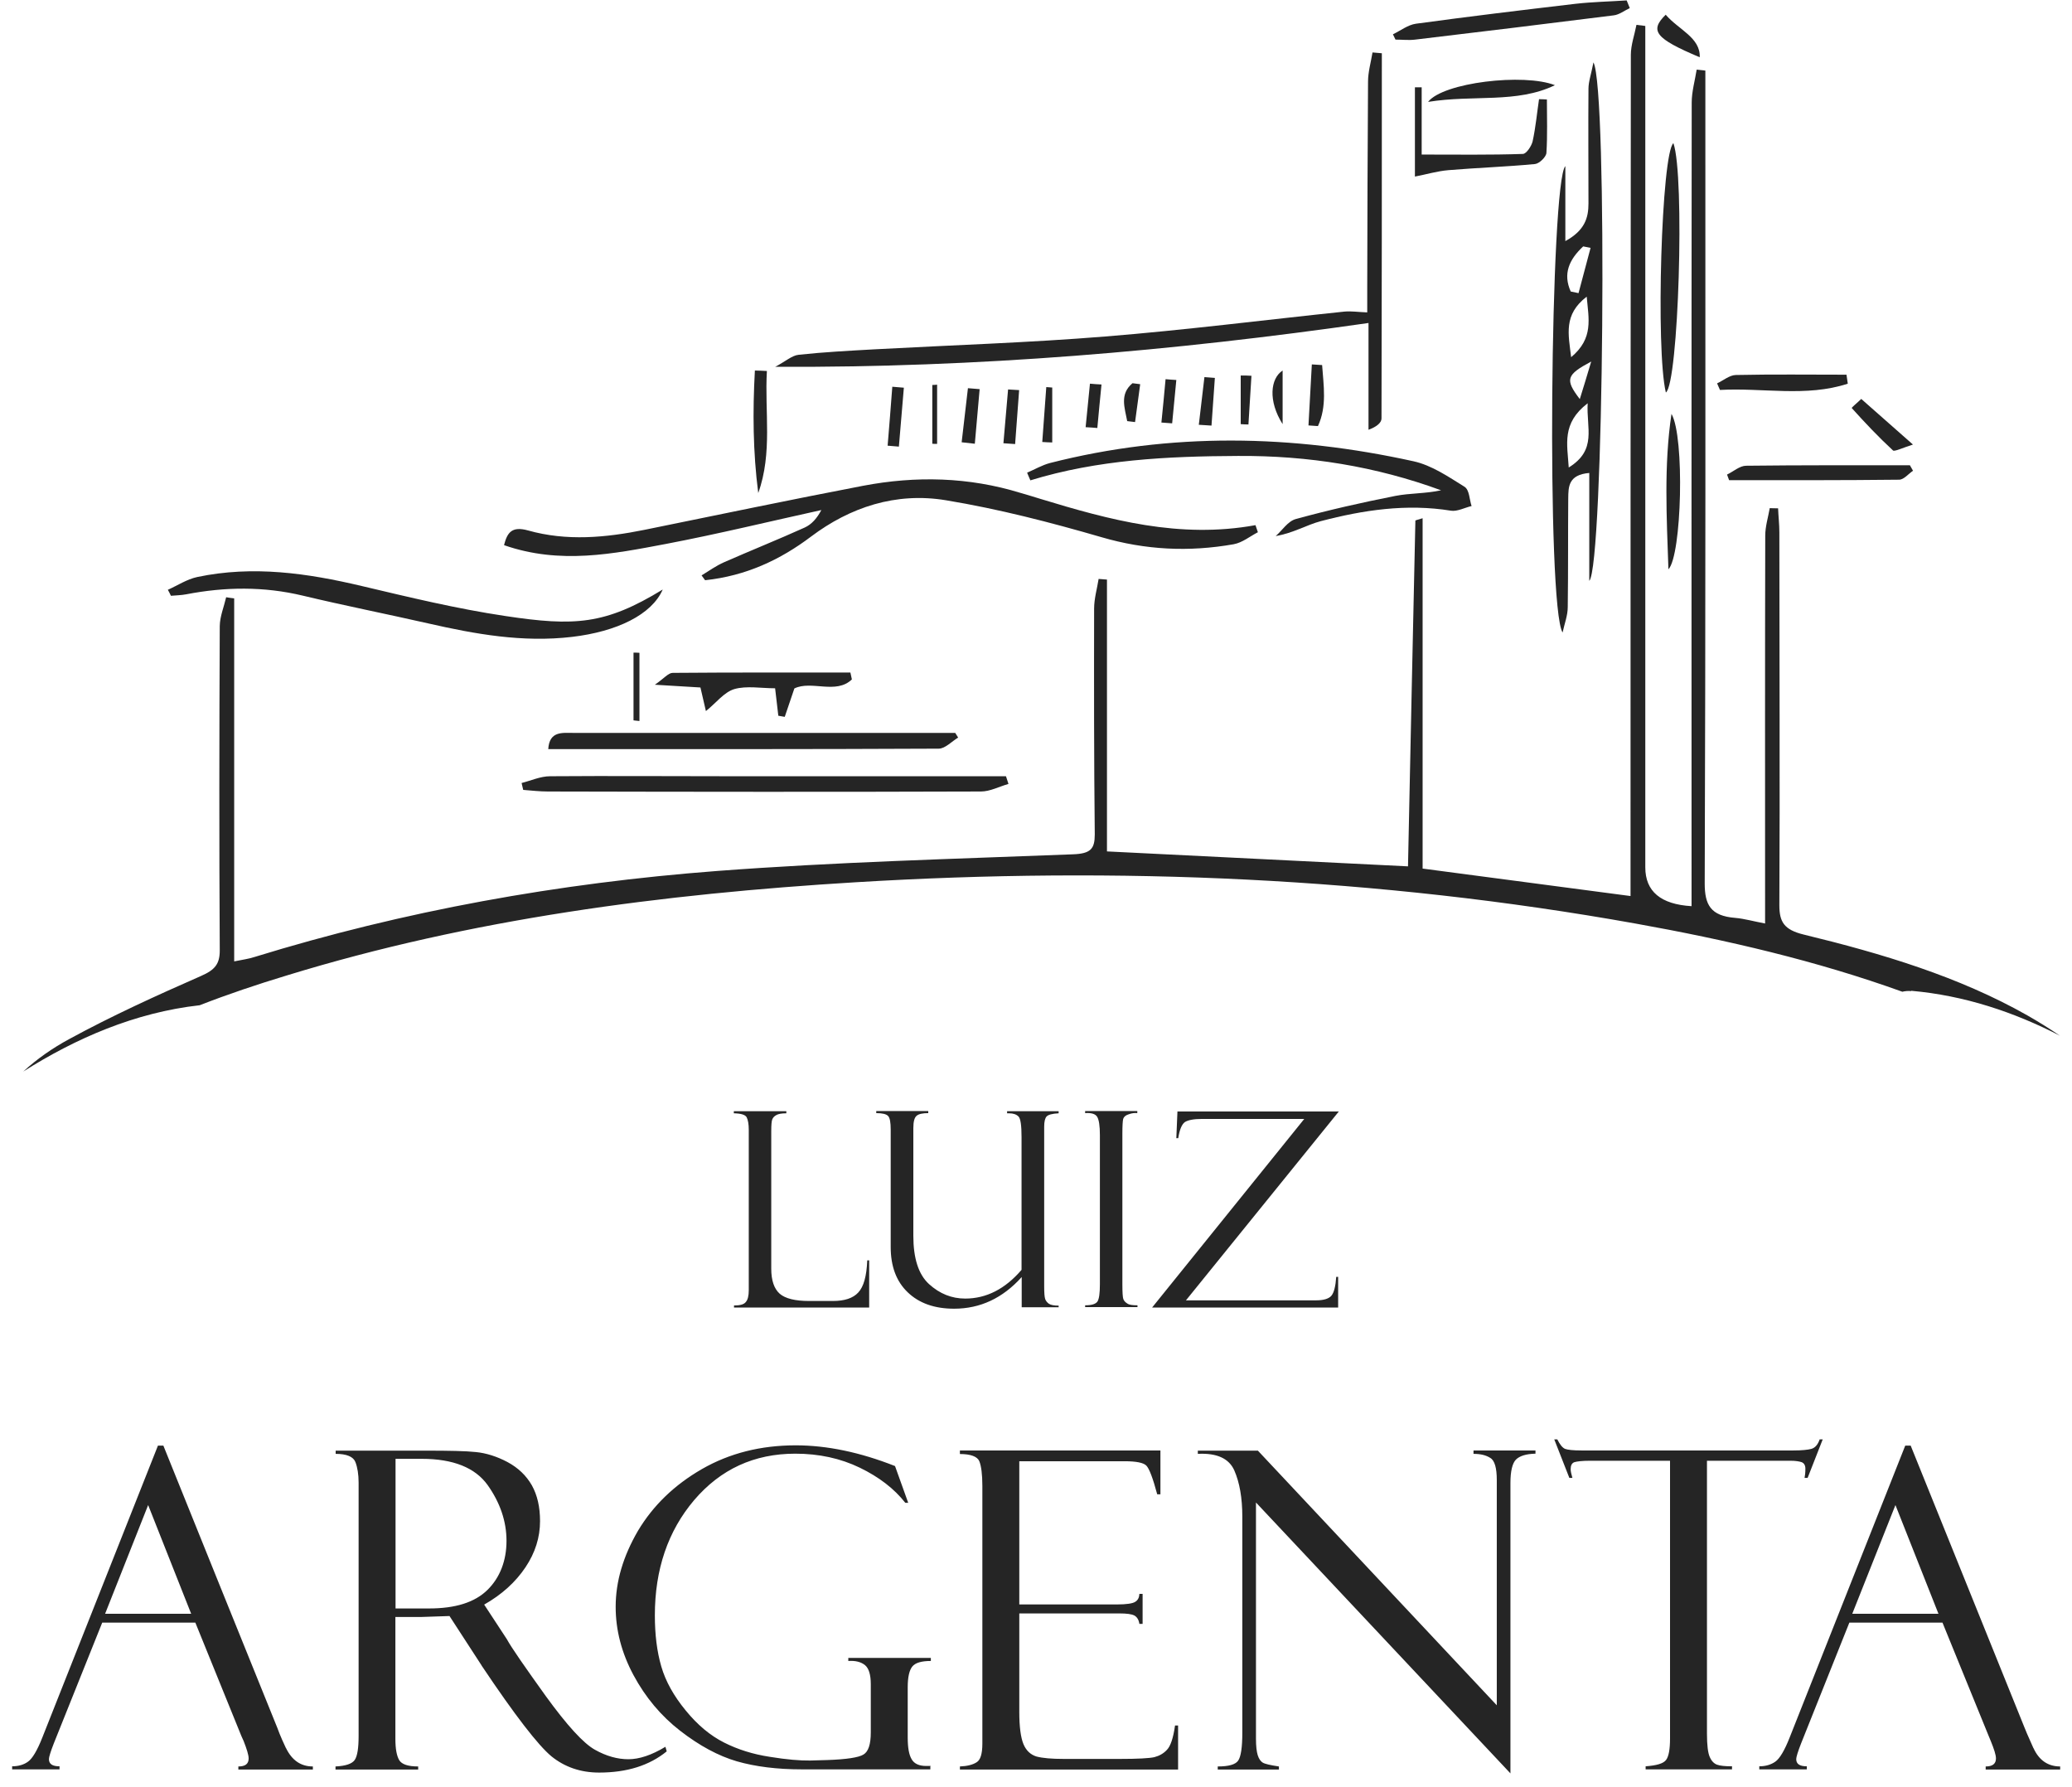 <svg width="80" height="69" viewBox="0 0 80 69" fill="none" xmlns="http://www.w3.org/2000/svg">
<path d="M28.34 50.47V50.402C28.581 50.402 28.73 50.358 28.798 50.265C28.873 50.179 28.91 50.024 28.91 49.813V43.614C28.91 43.397 28.879 43.236 28.829 43.136C28.774 43.037 28.612 42.988 28.333 42.982V42.901H30.36V42.982C30.174 42.982 30.044 43.006 29.964 43.056C29.889 43.099 29.84 43.155 29.815 43.223C29.79 43.291 29.778 43.434 29.778 43.67V48.982C29.778 49.435 29.889 49.757 30.106 49.949C30.323 50.135 30.701 50.228 31.235 50.228H32.158C32.605 50.228 32.933 50.123 33.138 49.9C33.348 49.676 33.46 49.267 33.485 48.66H33.559V50.482H28.34V50.47ZM40.88 50.47H39.448V49.304C38.717 50.117 37.849 50.526 36.839 50.526C36.082 50.526 35.487 50.315 35.047 49.893C34.607 49.472 34.39 48.889 34.39 48.145V43.608C34.39 43.335 34.359 43.161 34.291 43.087C34.222 43.013 34.074 42.975 33.832 42.975V42.895H35.84V42.975C35.63 42.975 35.475 43.006 35.394 43.075C35.307 43.143 35.264 43.298 35.264 43.552V47.711C35.264 48.579 35.462 49.205 35.871 49.577C36.281 49.949 36.745 50.135 37.266 50.135C38.084 50.135 38.81 49.763 39.442 49.026V43.905C39.442 43.453 39.405 43.186 39.324 43.105C39.244 43.025 39.126 42.982 38.959 42.982H38.884V42.901H40.874V42.982C40.626 42.994 40.471 43.037 40.409 43.105C40.347 43.174 40.316 43.304 40.316 43.496V49.664C40.316 49.912 40.328 50.067 40.353 50.148C40.378 50.222 40.428 50.284 40.496 50.334C40.57 50.383 40.694 50.408 40.874 50.408V50.476L40.88 50.47ZM43.911 42.895V42.975C43.812 42.963 43.701 42.975 43.583 43.019C43.459 43.056 43.391 43.118 43.366 43.199C43.347 43.279 43.335 43.465 43.335 43.763V49.577C43.335 49.893 43.347 50.086 43.372 50.154C43.397 50.222 43.447 50.278 43.527 50.327C43.595 50.377 43.725 50.395 43.918 50.395V50.464H41.897V50.395C42.151 50.395 42.306 50.346 42.374 50.247C42.436 50.148 42.467 49.931 42.467 49.584V43.825C42.467 43.465 42.43 43.23 42.362 43.118C42.294 43.006 42.139 42.957 41.897 42.975V42.895H43.918H43.911ZM51.666 49.292V50.482H44.482L50.358 43.199H46.422C46.093 43.199 45.87 43.242 45.746 43.322C45.629 43.409 45.542 43.614 45.492 43.942H45.418L45.461 42.913H51.691L45.79 50.203H50.817C51.108 50.203 51.307 50.141 51.406 50.024C51.505 49.906 51.567 49.658 51.592 49.298H51.66L51.666 49.292ZM4.058 62.304L5.72 58.107L7.381 62.304H4.052H4.058ZM11.038 67.486C10.815 67.015 10.722 66.749 10.704 66.699C9.234 63.072 7.771 59.44 6.308 55.813H6.098L1.634 67.083C1.436 67.585 1.25 67.895 1.083 68.013C0.922 68.131 0.711 68.193 0.469 68.193V68.311H2.298V68.193C2.025 68.193 1.889 68.106 1.889 67.914C1.889 67.84 1.951 67.629 2.081 67.3L3.947 62.645H7.542L9.321 67.027C9.321 67.027 9.389 67.176 9.408 67.22C9.526 67.523 9.6 67.753 9.6 67.889C9.6 68.1 9.47 68.199 9.203 68.199V68.317H12.08V68.199C11.615 68.199 11.274 67.963 11.044 67.492M16.555 62.099H15.272V56.322H16.283C17.498 56.322 18.347 56.663 18.83 57.338C19.308 58.014 19.556 58.733 19.556 59.489C19.556 60.246 19.308 60.903 18.824 61.38C18.334 61.864 17.584 62.099 16.562 62.099M25.686 67.443C25.153 67.765 24.676 67.92 24.261 67.92C23.845 67.92 23.412 67.802 22.971 67.554C22.525 67.306 21.893 66.612 21.074 65.484C20.262 64.35 19.754 63.624 19.568 63.283L18.694 61.95C19.382 61.56 19.909 61.076 20.287 60.512C20.665 59.948 20.851 59.353 20.851 58.727C20.851 58.181 20.746 57.723 20.535 57.345C20.318 56.967 20.008 56.669 19.593 56.446C19.184 56.229 18.768 56.099 18.378 56.061C17.981 56.018 17.343 56.006 16.456 56.006H12.96V56.13C13.388 56.13 13.642 56.241 13.722 56.446C13.803 56.657 13.846 56.923 13.846 57.239V67.027C13.846 67.492 13.797 67.796 13.698 67.945C13.598 68.094 13.351 68.18 12.954 68.199V68.317H16.146V68.199C15.756 68.199 15.514 68.118 15.415 67.957C15.316 67.79 15.266 67.517 15.266 67.139V62.428H16.258L17.355 62.391L18.595 64.3C18.595 64.3 18.601 64.325 18.613 64.331C19.884 66.228 20.777 67.381 21.291 67.808C21.806 68.224 22.42 68.435 23.133 68.435C24.205 68.435 25.073 68.162 25.742 67.616L25.693 67.443H25.686ZM35.921 68.193V68.311H30.956C30.001 68.311 29.164 68.205 28.451 68.001C27.732 67.79 27.007 67.399 26.263 66.823C25.519 66.246 24.918 65.527 24.459 64.672C24 63.816 23.771 62.936 23.771 62.037C23.771 61.052 24.062 60.078 24.633 59.099C25.215 58.126 26.034 57.332 27.1 56.718C28.166 56.105 29.375 55.801 30.72 55.801C31.929 55.801 33.206 56.068 34.557 56.601L35.066 58.02H34.954C34.526 57.475 33.937 57.022 33.194 56.663C32.45 56.303 31.619 56.123 30.708 56.123C29.114 56.123 27.819 56.725 26.802 57.915C25.786 59.111 25.284 60.599 25.284 62.366C25.284 63.103 25.364 63.761 25.532 64.337C25.699 64.914 26.015 65.478 26.474 66.036C26.933 66.6 27.428 67.009 27.955 67.275C28.482 67.542 29.071 67.728 29.722 67.827C30.373 67.933 30.894 67.976 31.278 67.97L31.941 67.951C32.685 67.926 33.156 67.852 33.336 67.74C33.528 67.629 33.621 67.344 33.621 66.885V65.019C33.621 64.659 33.547 64.412 33.398 64.287C33.243 64.163 33.032 64.108 32.753 64.126V64.008H35.94V64.126C35.58 64.126 35.344 64.195 35.227 64.337C35.109 64.48 35.047 64.746 35.047 65.143V67.083C35.047 67.474 35.096 67.753 35.202 67.926C35.301 68.094 35.487 68.18 35.76 68.18H35.94L35.921 68.193ZM37.062 56.136V55.999H44.804V57.692H44.68C44.513 57.066 44.37 56.694 44.259 56.582C44.147 56.471 43.868 56.415 43.416 56.415H39.355V61.944H43.124C43.496 61.944 43.738 61.907 43.837 61.839C43.943 61.771 43.986 61.665 43.992 61.535H44.116V62.694H43.992C43.967 62.533 43.899 62.428 43.8 62.372C43.694 62.316 43.502 62.291 43.23 62.291H39.355V66.098C39.355 66.668 39.411 67.083 39.516 67.337C39.622 67.591 39.795 67.746 40.019 67.815C40.254 67.877 40.601 67.908 41.072 67.908H43.242C43.936 67.908 44.376 67.883 44.569 67.84C44.761 67.79 44.928 67.697 45.058 67.554C45.195 67.412 45.3 67.102 45.368 66.618H45.486V68.317H37.062V68.199C37.347 68.187 37.564 68.131 37.706 68.038C37.855 67.951 37.929 67.709 37.929 67.319V57.369C37.929 56.917 37.886 56.601 37.812 56.415C37.737 56.235 37.483 56.136 37.055 56.136M56.898 55.999H59.285V56.123C58.925 56.13 58.671 56.21 58.529 56.353C58.392 56.495 58.318 56.799 58.318 57.252V68.466L48.493 58.008V67.12C48.493 67.412 48.517 67.623 48.561 67.765C48.604 67.901 48.672 68.001 48.753 68.05C48.834 68.1 49.044 68.15 49.379 68.199V68.317H47.017V68.199C47.439 68.199 47.699 68.125 47.804 67.976C47.91 67.827 47.966 67.468 47.966 66.897V58.56C47.966 57.828 47.86 57.233 47.656 56.768C47.451 56.309 46.986 56.092 46.248 56.13V56.006H48.567L57.791 65.837V57.14C57.791 56.675 57.71 56.384 57.537 56.285C57.37 56.179 57.159 56.13 56.892 56.13V56.006L56.898 55.999ZM70.375 55.572H70.257C70.189 55.77 70.084 55.894 69.941 55.937C69.799 55.975 69.569 55.999 69.241 55.999H61.058C60.736 55.999 60.525 55.975 60.426 55.937C60.326 55.894 60.227 55.77 60.128 55.572H60.01L60.593 57.059H60.711C60.667 56.911 60.643 56.799 60.643 56.725C60.643 56.582 60.686 56.489 60.785 56.452C60.884 56.421 61.089 56.396 61.399 56.396H64.48V67.114C64.48 67.536 64.43 67.815 64.325 67.951C64.219 68.088 63.959 68.162 63.538 68.193V68.311H66.873V68.193C66.612 68.193 66.414 68.174 66.296 68.131C66.178 68.088 66.079 67.988 66.011 67.827C65.943 67.672 65.906 67.375 65.906 66.941V56.396H69.123C69.327 56.396 69.476 56.421 69.563 56.452C69.656 56.489 69.706 56.576 69.706 56.7C69.706 56.849 69.693 56.967 69.674 57.059H69.792L70.375 55.572ZM71.516 62.304L73.183 58.107L74.844 62.304H71.516ZM78.508 67.486C78.291 67.009 78.186 66.749 78.167 66.699L73.772 55.813H73.561L69.098 67.083C68.9 67.585 68.714 67.895 68.546 68.013C68.379 68.131 68.168 68.193 67.926 68.193V68.311H69.761V68.193C69.489 68.193 69.352 68.106 69.352 67.914C69.352 67.84 69.414 67.629 69.544 67.3L71.404 62.645H74.999L76.785 67.027C76.785 67.027 76.847 67.176 76.865 67.22C76.989 67.523 77.064 67.753 77.064 67.889C77.064 68.1 76.927 68.199 76.667 68.199V68.317H79.543V68.199C79.085 68.199 78.731 67.97 78.514 67.492" fill="#252525"/>
<path d="M73.791 38.252C75.837 38.432 77.758 39.07 79.537 39.988C79.128 39.709 78.707 39.448 78.273 39.2C75.638 37.706 72.663 36.814 69.644 36.082C68.881 35.896 68.701 35.593 68.701 34.948C68.726 30.15 68.701 25.352 68.701 20.554C68.701 20.244 68.664 19.934 68.652 19.624C68.546 19.624 68.435 19.624 68.33 19.618C68.268 19.971 68.156 20.324 68.156 20.684C68.144 25.377 68.15 30.069 68.15 34.768V35.654C67.691 35.568 67.35 35.468 67.003 35.438C66.042 35.363 65.819 34.929 65.819 34.105C65.856 23.938 65.844 13.772 65.844 3.606V2.725C65.732 2.713 65.621 2.701 65.509 2.688C65.441 3.11 65.317 3.538 65.317 3.959C65.305 13.97 65.311 23.982 65.311 33.993V34.985C64.121 34.915 63.525 34.415 63.525 33.485V1.002L63.184 0.959C63.11 1.343 62.967 1.734 62.967 2.118C62.955 12.619 62.955 23.126 62.955 33.627V34.594C60.258 34.241 57.649 33.894 54.927 33.534V20.008C54.754 20.064 54.648 20.083 54.648 20.101C54.549 24.54 54.456 28.978 54.363 33.448C50.52 33.255 46.701 33.069 42.74 32.871V22.376C42.635 22.37 42.523 22.358 42.418 22.351C42.356 22.736 42.244 23.114 42.244 23.498C42.238 26.406 42.238 29.307 42.269 32.214C42.269 32.772 42.114 32.958 41.426 32.983C36.839 33.163 32.245 33.28 27.677 33.627C21.577 34.092 15.601 35.165 9.817 36.95C9.607 37.018 9.383 37.049 9.042 37.117V23.102C8.937 23.089 8.838 23.077 8.732 23.058C8.646 23.43 8.491 23.796 8.485 24.168C8.466 28.34 8.46 32.518 8.485 36.696C8.485 37.217 8.299 37.446 7.759 37.681C6.036 38.438 4.319 39.219 2.682 40.111C2.025 40.465 1.424 40.886 0.897 41.37C2.924 40.087 5.211 39.089 7.71 38.81C8.807 38.382 9.935 38.004 11.082 37.657C18.192 35.475 25.569 34.514 33.051 34.061C43.162 33.448 53.198 33.875 63.135 35.654C66.668 36.287 70.133 37.093 73.45 38.289C73.549 38.264 73.667 38.252 73.791 38.264" fill="#252525"/>
<path d="M29.921 14.168C30.342 13.945 30.578 13.722 30.838 13.697C31.805 13.592 32.785 13.542 33.758 13.487C36.733 13.325 39.709 13.232 42.678 12.991C45.759 12.743 48.828 12.352 51.908 12.03C52.169 12.005 52.435 12.048 52.789 12.061C52.789 11.757 52.789 11.453 52.789 11.15C52.795 7.002 52.801 7.3 52.82 3.153C52.82 2.775 52.931 2.403 52.993 2.025C53.111 2.037 53.235 2.043 53.353 2.056C53.353 8.236 53.353 9.972 53.34 16.158C53.34 16.32 53.148 16.481 52.838 16.592V12.47C45.269 13.555 37.775 14.2 29.921 14.162" fill="#252525"/>
<path d="M61.437 13.958C60.476 14.472 60.414 14.646 60.996 15.408C61.127 14.987 61.257 14.565 61.437 13.958ZM60.649 11.255C60.748 11.274 60.848 11.298 60.947 11.317C61.102 10.734 61.257 10.152 61.412 9.569C61.319 9.55 61.226 9.532 61.127 9.513C60.587 10.015 60.333 10.573 60.649 11.261M60.662 13.79C61.536 13.059 61.337 12.315 61.263 11.453C60.358 12.148 60.556 12.904 60.662 13.79ZM60.569 18.049C61.672 17.367 61.244 16.53 61.3 15.569C60.29 16.344 60.513 17.144 60.569 18.049ZM60.333 24.422C59.701 23.43 59.862 6.996 60.438 6.413V9.308C61.188 8.899 61.331 8.41 61.331 7.858C61.331 6.382 61.319 4.901 61.331 3.426C61.331 3.147 61.437 2.861 61.523 2.409C62.081 3.419 61.92 21.874 61.362 22.425V18.26C60.55 18.328 60.556 18.799 60.55 19.239C60.538 20.64 60.55 22.041 60.531 23.436C60.531 23.764 60.401 24.093 60.333 24.415" fill="#252525"/>
<path d="M19.463 21.037C19.587 20.56 19.761 20.306 20.387 20.479C21.881 20.901 23.387 20.758 24.887 20.455C27.695 19.884 30.503 19.295 33.318 18.756C35.364 18.366 37.403 18.415 39.399 19.029C39.653 19.103 39.907 19.178 40.162 19.258C42.846 20.076 45.542 20.808 48.474 20.275C48.505 20.362 48.536 20.455 48.567 20.548C48.257 20.709 47.966 20.951 47.631 21.012C45.908 21.316 44.228 21.236 42.53 20.74C40.565 20.169 38.556 19.649 36.523 19.314C34.583 18.992 32.816 19.587 31.316 20.715C30.125 21.614 28.799 22.234 27.224 22.401C27.181 22.339 27.137 22.277 27.088 22.215C27.373 22.041 27.646 21.843 27.956 21.707C28.985 21.254 30.039 20.833 31.068 20.368C31.34 20.244 31.545 20.008 31.712 19.692C29.71 20.132 27.726 20.616 25.712 21C23.678 21.384 21.627 21.8 19.469 21.05" fill="#252525"/>
<path d="M6.476 22.773C6.854 22.605 7.214 22.363 7.617 22.277C9.768 21.824 11.869 22.128 13.964 22.624C15.799 23.058 17.64 23.504 19.512 23.783C22.184 24.186 23.368 24.118 25.588 22.76C25.166 23.727 23.827 24.384 22.085 24.589C20.176 24.812 18.353 24.483 16.531 24.068C14.919 23.702 13.295 23.38 11.689 22.996C10.183 22.636 8.689 22.655 7.183 22.946C6.991 22.983 6.792 22.983 6.6 23.002C6.563 22.928 6.526 22.847 6.482 22.773" fill="#252525"/>
<path d="M39.659 18.248C39.951 18.124 40.236 17.956 40.54 17.876C45.208 16.685 49.894 16.778 54.568 17.807C55.281 17.962 55.926 18.409 56.545 18.793C56.738 18.917 56.731 19.283 56.818 19.537C56.552 19.599 56.267 19.754 56.025 19.717C54.301 19.438 52.634 19.692 50.997 20.12C50.44 20.268 49.944 20.578 49.255 20.696C49.51 20.473 49.72 20.126 50.03 20.039C51.295 19.692 52.578 19.401 53.874 19.146C54.444 19.035 55.045 19.06 55.64 18.929C53.124 18.006 50.514 17.584 47.792 17.603C45.077 17.615 42.387 17.745 39.783 18.545C39.74 18.446 39.697 18.353 39.659 18.254" fill="#252525"/>
<path d="M21.168 28.922C21.211 28.215 21.713 28.296 22.141 28.296C26.164 28.296 30.187 28.296 34.21 28.296H36.882C36.919 28.358 36.956 28.42 36.994 28.476C36.746 28.625 36.492 28.904 36.243 28.904C31.241 28.928 26.244 28.922 21.161 28.922" fill="#252525"/>
<path d="M38.934 30.267C38.581 30.366 38.228 30.558 37.874 30.558C32.301 30.577 26.728 30.571 21.156 30.558C20.839 30.558 20.517 30.521 20.201 30.496C20.182 30.41 20.157 30.317 20.139 30.23C20.505 30.137 20.87 29.969 21.242 29.969C23.598 29.951 25.947 29.969 28.303 29.969C31.489 29.969 34.682 29.969 37.868 29.969H38.841C38.872 30.062 38.903 30.162 38.934 30.255" fill="#252525"/>
<path d="M62.924 0.314C62.72 0.407 62.521 0.568 62.304 0.593C59.75 0.915 57.196 1.225 54.642 1.529C54.395 1.56 54.134 1.529 53.88 1.529C53.849 1.461 53.812 1.393 53.781 1.324C54.078 1.182 54.357 0.959 54.673 0.915C56.719 0.636 58.777 0.388 60.829 0.147C61.486 0.072 62.149 0.06 62.806 0.016C62.844 0.116 62.887 0.209 62.924 0.308" fill="#252525"/>
<path d="M64.319 15.154C63.922 13.511 64.151 5.917 64.61 5.527C65.056 6.791 64.808 14.813 64.319 15.154Z" fill="#252525"/>
<path d="M59.726 3.835C59.726 4.523 59.751 5.217 59.707 5.905C59.695 6.06 59.434 6.315 59.267 6.333C58.157 6.439 57.041 6.476 55.926 6.569C55.486 6.606 55.058 6.736 54.63 6.817V3.37C54.717 3.37 54.804 3.37 54.891 3.37V5.967C56.267 5.967 57.531 5.986 58.796 5.943C58.932 5.943 59.131 5.639 59.174 5.459C59.292 4.92 59.341 4.374 59.422 3.829C59.527 3.829 59.627 3.835 59.732 3.841" fill="#252525"/>
<path d="M32.89 26.232C32.276 26.821 31.334 26.257 30.671 26.579C30.54 26.957 30.423 27.317 30.299 27.676C30.218 27.664 30.137 27.651 30.051 27.633C30.014 27.317 29.976 27.001 29.927 26.573C29.394 26.573 28.823 26.468 28.352 26.604C27.949 26.728 27.658 27.131 27.255 27.453C27.193 27.186 27.125 26.883 27.044 26.542C26.561 26.511 26.065 26.486 25.284 26.436C25.643 26.189 25.804 25.978 25.972 25.978C28.259 25.959 30.547 25.965 32.834 25.965C32.853 26.052 32.871 26.139 32.89 26.226" fill="#252525"/>
<path d="M73.865 18.173C73.686 18.291 73.506 18.52 73.326 18.52C71.138 18.545 68.95 18.539 66.761 18.539C66.737 18.465 66.706 18.396 66.681 18.322C66.929 18.204 67.171 17.981 67.419 17.981C69.526 17.956 71.634 17.963 73.742 17.963C73.785 18.037 73.822 18.105 73.865 18.18" fill="#252525"/>
<path d="M64.536 15.979C65.051 16.865 64.933 21.446 64.418 21.979C64.35 19.977 64.239 17.969 64.536 15.979Z" fill="#252525"/>
<path d="M71.343 14.813C69.737 15.34 68.051 14.962 66.408 15.055C66.371 14.968 66.334 14.887 66.297 14.801C66.538 14.689 66.774 14.485 67.016 14.478C68.442 14.447 69.867 14.466 71.293 14.466C71.312 14.584 71.324 14.701 71.343 14.813Z" fill="#252525"/>
<path d="M55.138 3.934C55.715 3.184 58.839 2.818 60.035 3.289C58.56 4.002 56.899 3.649 55.138 3.934Z" fill="#252525"/>
<path d="M29.61 14.323C29.518 15.892 29.834 17.479 29.276 19.035C29.071 17.454 29.059 15.879 29.146 14.305C29.301 14.305 29.456 14.317 29.61 14.323Z" fill="#252525"/>
<path d="M73.859 17.163C73.469 17.287 73.146 17.442 73.09 17.392C72.526 16.871 72.006 16.32 71.497 15.755C71.479 15.737 71.739 15.526 71.863 15.402C72.477 15.941 73.09 16.481 73.859 17.163Z" fill="#252525"/>
<path d="M64.313 0.568C64.803 1.144 65.658 1.448 65.627 2.211C63.904 1.485 63.681 1.188 64.313 0.568Z" fill="#252525"/>
<path d="M24.46 27.812V25.197C24.534 25.197 24.615 25.197 24.689 25.203V27.837C24.615 27.831 24.534 27.819 24.46 27.812Z" fill="#252525"/>
<path d="M50.52 16.425C50.563 15.638 50.607 14.85 50.65 14.069C50.78 14.075 50.911 14.088 51.047 14.094C51.103 14.888 51.239 15.687 50.886 16.45C50.768 16.444 50.644 16.431 50.526 16.425" fill="#252525"/>
<path d="M34.272 17.2C34.334 16.444 34.396 15.687 34.452 14.931C34.601 14.943 34.75 14.956 34.898 14.968C34.836 15.724 34.768 16.487 34.706 17.243C34.557 17.231 34.415 17.218 34.266 17.206" fill="#252525"/>
<path d="M37.13 17.07C37.211 16.376 37.291 15.681 37.372 14.987C37.52 14.999 37.669 15.012 37.824 15.024C37.762 15.725 37.7 16.425 37.638 17.132C37.471 17.113 37.303 17.095 37.136 17.076" fill="#252525"/>
<path d="M49.522 14.305V16.375C48.952 15.476 49.051 14.608 49.522 14.305Z" fill="#252525"/>
<path d="M39.349 15.061C39.3 15.755 39.244 16.45 39.194 17.144C39.046 17.132 38.891 17.125 38.742 17.113C38.804 16.419 38.86 15.725 38.922 15.036C39.064 15.043 39.207 15.055 39.349 15.061Z" fill="#252525"/>
<path d="M40.627 14.962V17.082C40.496 17.082 40.372 17.07 40.242 17.064C40.292 16.357 40.348 15.65 40.397 14.944C40.472 14.95 40.552 14.956 40.627 14.962Z" fill="#252525"/>
<path d="M46.286 16.4C46.361 15.787 46.429 15.173 46.503 14.559C46.639 14.572 46.77 14.578 46.906 14.59C46.863 15.204 46.819 15.818 46.776 16.431C46.615 16.419 46.447 16.413 46.286 16.4Z" fill="#252525"/>
<path d="M48.319 14.503C48.282 15.129 48.239 15.762 48.202 16.388C48.102 16.388 48.003 16.382 47.904 16.375V14.497C48.04 14.497 48.183 14.497 48.326 14.509" fill="#252525"/>
<path d="M42.529 14.844C42.474 15.402 42.418 15.966 42.368 16.524C42.219 16.512 42.071 16.499 41.916 16.493C41.972 15.935 42.027 15.377 42.083 14.813C42.232 14.826 42.381 14.838 42.529 14.844Z" fill="#252525"/>
<path d="M44.842 16.313C44.898 15.755 44.953 15.197 45.003 14.639C45.146 14.652 45.282 14.664 45.418 14.67C45.363 15.228 45.313 15.786 45.257 16.344C45.115 16.332 44.978 16.326 44.836 16.313" fill="#252525"/>
<path d="M36.182 14.851V17.138C36.12 17.138 36.058 17.138 35.996 17.132V14.863C36.058 14.863 36.12 14.857 36.182 14.851Z" fill="#252525"/>
<path d="M44.023 14.832C43.955 15.322 43.893 15.805 43.825 16.295C43.726 16.282 43.627 16.27 43.521 16.258C43.428 15.749 43.218 15.216 43.726 14.795C43.825 14.807 43.924 14.819 44.017 14.832" fill="#252525"/>
</svg>
